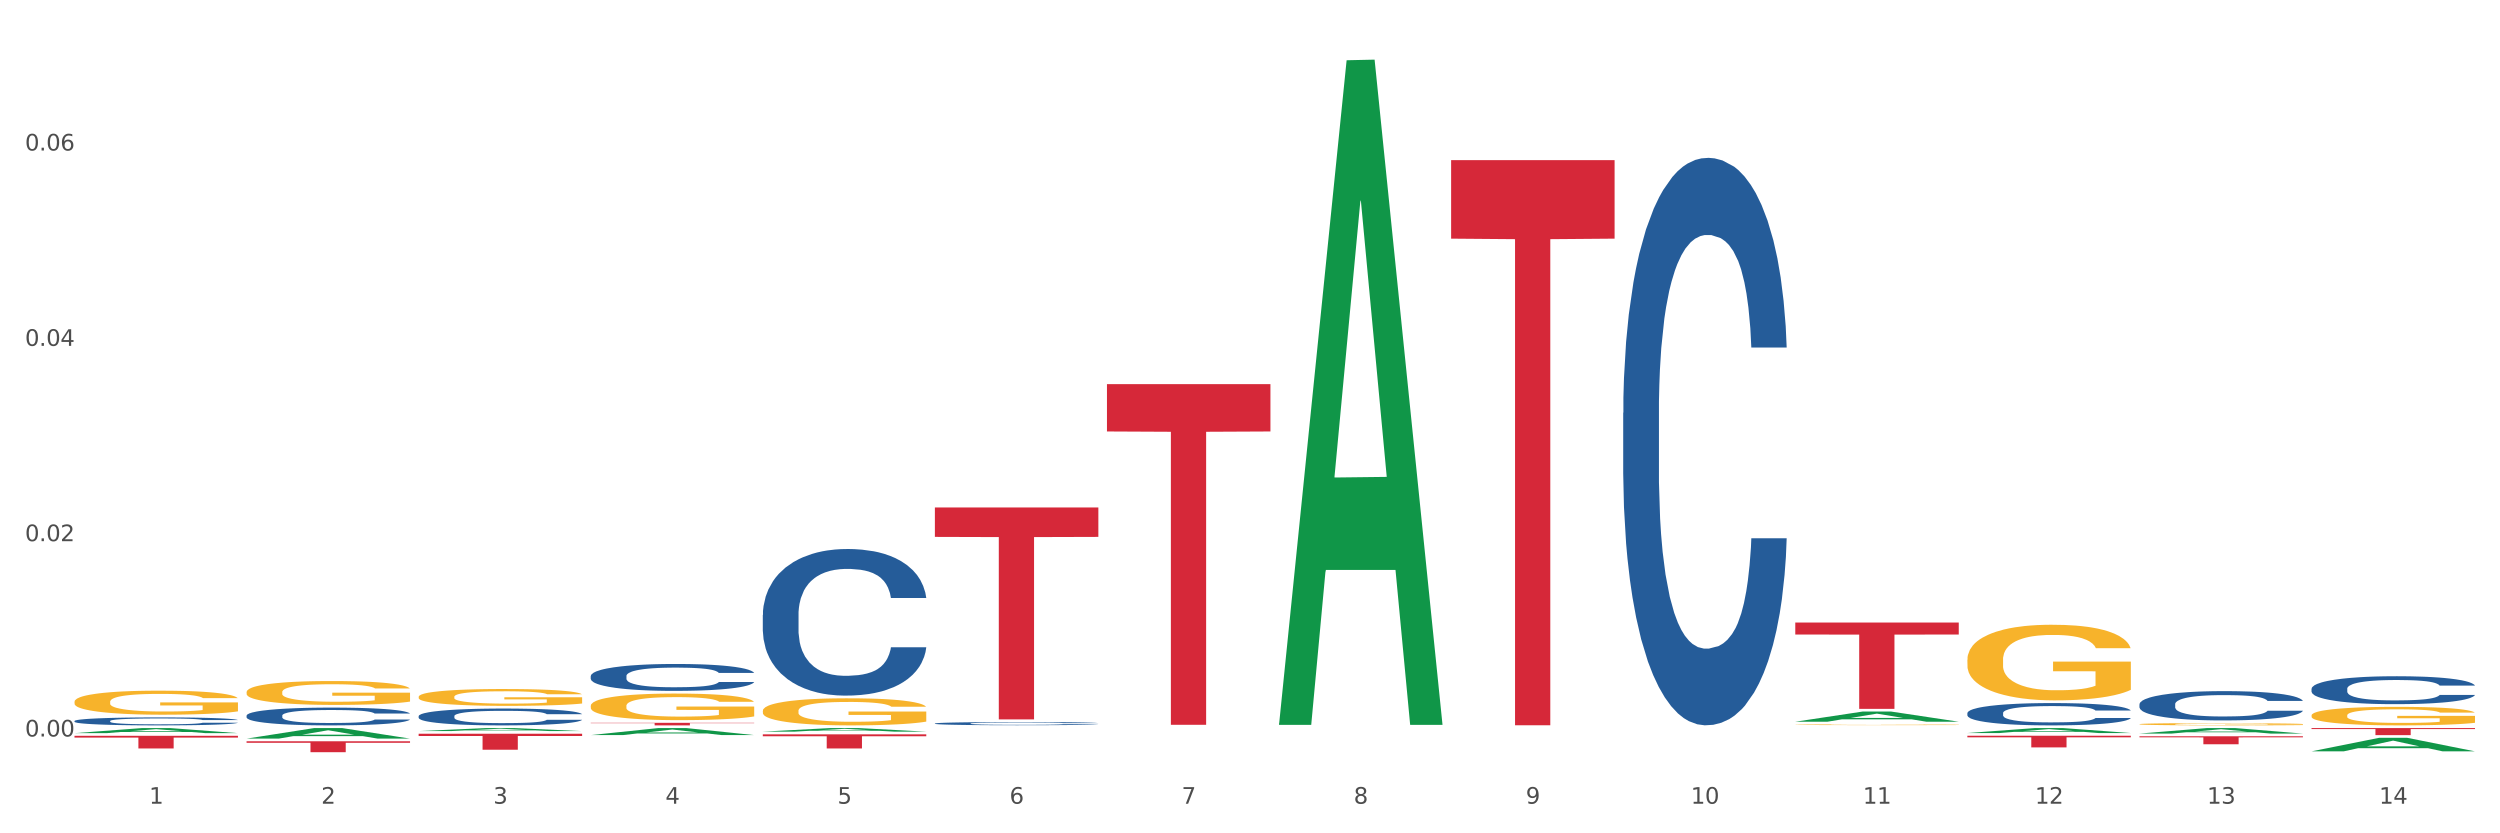 <?xml version="1.0" encoding="utf-8" standalone="no"?>
<!DOCTYPE svg PUBLIC "-//W3C//DTD SVG 1.1//EN"
  "http://www.w3.org/Graphics/SVG/1.1/DTD/svg11.dtd">
<svg xmlns:xlink="http://www.w3.org/1999/xlink" width="1080pt" height="360pt" viewBox="0 0 1080 360" xmlns="http://www.w3.org/2000/svg" version="1.1">
 <rect x="0" y="0" width="1080" height="360" fill="#333333" stroke="none"/>
 <defs>
  <style type="text/css">*{stroke-linejoin: round; stroke-linecap: butt}</style>
 </defs>
 <g id="figure_1">
  <g id="patch_1">
   <path d="M 0 360 
L 1080 360 
L 1080 0 
L 0 0 
z
" style="fill: #ffffff; stroke: #ffffff; stroke-linejoin: miter"/>
  </g>
  <g id="axes_1">
   <g id="matplotlib.axis_1">
    <g id="xtick_1">
     <g id="text_1">
      <!-- 1 -->
      <g style="fill: #4d4d4d" transform="translate(64.432 347.204) scale(0.096 -0.096)">
       <defs>
        <path id="DejaVuSans-31" d="M 794 531 
L 1825 531 
L 1825 4091 
L 703 3866 
L 703 4441 
L 1819 4666 
L 2450 4666 
L 2450 531 
L 3481 531 
L 3481 0 
L 794 0 
L 794 531 
z
" transform="scale(0.016)"/>
       </defs>
       <use xlink:href="#DejaVuSans-31"/>
      </g>
     </g>
    </g>
    <g id="xtick_2">
     <g id="text_2">
      <!-- 2 -->
      <g style="fill: #4d4d4d" transform="translate(138.771 347.204) scale(0.096 -0.096)">
       <defs>
        <path id="DejaVuSans-32" d="M 1228 531 
L 3431 531 
L 3431 0 
L 469 0 
L 469 531 
Q 828 903 1448 1529 
Q 2069 2156 2228 2338 
Q 2531 2678 2651 2914 
Q 2772 3150 2772 3378 
Q 2772 3750 2511 3984 
Q 2250 4219 1831 4219 
Q 1534 4219 1204 4116 
Q 875 4013 500 3803 
L 500 4441 
Q 881 4594 1212 4672 
Q 1544 4750 1819 4750 
Q 2544 4750 2975 4387 
Q 3406 4025 3406 3419 
Q 3406 3131 3298 2873 
Q 3191 2616 2906 2266 
Q 2828 2175 2409 1742 
Q 1991 1309 1228 531 
z
" transform="scale(0.016)"/>
       </defs>
       <use xlink:href="#DejaVuSans-32"/>
      </g>
     </g>
    </g>
    <g id="xtick_3">
     <g id="text_3">
      <!-- 3 -->
      <g style="fill: #4d4d4d" transform="translate(213.109 347.204) scale(0.096 -0.096)">
       <defs>
        <path id="DejaVuSans-33" d="M 2597 2516 
Q 3050 2419 3304 2112 
Q 3559 1806 3559 1356 
Q 3559 666 3084 287 
Q 2609 -91 1734 -91 
Q 1441 -91 1130 -33 
Q 819 25 488 141 
L 488 750 
Q 750 597 1062 519 
Q 1375 441 1716 441 
Q 2309 441 2620 675 
Q 2931 909 2931 1356 
Q 2931 1769 2642 2001 
Q 2353 2234 1838 2234 
L 1294 2234 
L 1294 2753 
L 1863 2753 
Q 2328 2753 2575 2939 
Q 2822 3125 2822 3475 
Q 2822 3834 2567 4026 
Q 2313 4219 1838 4219 
Q 1578 4219 1281 4162 
Q 984 4106 628 3988 
L 628 4550 
Q 988 4650 1302 4700 
Q 1616 4750 1894 4750 
Q 2613 4750 3031 4423 
Q 3450 4097 3450 3541 
Q 3450 3153 3228 2886 
Q 3006 2619 2597 2516 
z
" transform="scale(0.016)"/>
       </defs>
       <use xlink:href="#DejaVuSans-33"/>
      </g>
     </g>
    </g>
    <g id="xtick_4">
     <g id="text_4">
      <!-- 4 -->
      <g style="fill: #4d4d4d" transform="translate(287.448 347.204) scale(0.096 -0.096)">
       <defs>
        <path id="DejaVuSans-34" d="M 2419 4116 
L 825 1625 
L 2419 1625 
L 2419 4116 
z
M 2253 4666 
L 3047 4666 
L 3047 1625 
L 3713 1625 
L 3713 1100 
L 3047 1100 
L 3047 0 
L 2419 0 
L 2419 1100 
L 313 1100 
L 313 1709 
L 2253 4666 
z
" transform="scale(0.016)"/>
       </defs>
       <use xlink:href="#DejaVuSans-34"/>
      </g>
     </g>
    </g>
    <g id="xtick_5">
     <g id="text_5">
      <!-- 5 -->
      <g style="fill: #4d4d4d" transform="translate(361.787 347.204) scale(0.096 -0.096)">
       <defs>
        <path id="DejaVuSans-35" d="M 691 4666 
L 3169 4666 
L 3169 4134 
L 1269 4134 
L 1269 2991 
Q 1406 3038 1543 3061 
Q 1681 3084 1819 3084 
Q 2600 3084 3056 2656 
Q 3513 2228 3513 1497 
Q 3513 744 3044 326 
Q 2575 -91 1722 -91 
Q 1428 -91 1123 -41 
Q 819 9 494 109 
L 494 744 
Q 775 591 1075 516 
Q 1375 441 1709 441 
Q 2250 441 2565 725 
Q 2881 1009 2881 1497 
Q 2881 1984 2565 2268 
Q 2250 2553 1709 2553 
Q 1456 2553 1204 2497 
Q 953 2441 691 2322 
L 691 4666 
z
" transform="scale(0.016)"/>
       </defs>
       <use xlink:href="#DejaVuSans-35"/>
      </g>
     </g>
    </g>
    <g id="xtick_6">
     <g id="text_6">
      <!-- 6 -->
      <g style="fill: #4d4d4d" transform="translate(436.125 347.204) scale(0.096 -0.096)">
       <defs>
        <path id="DejaVuSans-36" d="M 2113 2584 
Q 1688 2584 1439 2293 
Q 1191 2003 1191 1497 
Q 1191 994 1439 701 
Q 1688 409 2113 409 
Q 2538 409 2786 701 
Q 3034 994 3034 1497 
Q 3034 2003 2786 2293 
Q 2538 2584 2113 2584 
z
M 3366 4563 
L 3366 3988 
Q 3128 4100 2886 4159 
Q 2644 4219 2406 4219 
Q 1781 4219 1451 3797 
Q 1122 3375 1075 2522 
Q 1259 2794 1537 2939 
Q 1816 3084 2150 3084 
Q 2853 3084 3261 2657 
Q 3669 2231 3669 1497 
Q 3669 778 3244 343 
Q 2819 -91 2113 -91 
Q 1303 -91 875 529 
Q 447 1150 447 2328 
Q 447 3434 972 4092 
Q 1497 4750 2381 4750 
Q 2619 4750 2861 4703 
Q 3103 4656 3366 4563 
z
" transform="scale(0.016)"/>
       </defs>
       <use xlink:href="#DejaVuSans-36"/>
      </g>
     </g>
    </g>
    <g id="xtick_7">
     <g id="text_7">
      <!-- 7 -->
      <g style="fill: #4d4d4d" transform="translate(510.464 347.204) scale(0.096 -0.096)">
       <defs>
        <path id="DejaVuSans-37" d="M 525 4666 
L 3525 4666 
L 3525 4397 
L 1831 0 
L 1172 0 
L 2766 4134 
L 525 4134 
L 525 4666 
z
" transform="scale(0.016)"/>
       </defs>
       <use xlink:href="#DejaVuSans-37"/>
      </g>
     </g>
    </g>
    <g id="xtick_8">
     <g id="text_8">
      <!-- 8 -->
      <g style="fill: #4d4d4d" transform="translate(584.803 347.204) scale(0.096 -0.096)">
       <defs>
        <path id="DejaVuSans-38" d="M 2034 2216 
Q 1584 2216 1326 1975 
Q 1069 1734 1069 1313 
Q 1069 891 1326 650 
Q 1584 409 2034 409 
Q 2484 409 2743 651 
Q 3003 894 3003 1313 
Q 3003 1734 2745 1975 
Q 2488 2216 2034 2216 
z
M 1403 2484 
Q 997 2584 770 2862 
Q 544 3141 544 3541 
Q 544 4100 942 4425 
Q 1341 4750 2034 4750 
Q 2731 4750 3128 4425 
Q 3525 4100 3525 3541 
Q 3525 3141 3298 2862 
Q 3072 2584 2669 2484 
Q 3125 2378 3379 2068 
Q 3634 1759 3634 1313 
Q 3634 634 3220 271 
Q 2806 -91 2034 -91 
Q 1263 -91 848 271 
Q 434 634 434 1313 
Q 434 1759 690 2068 
Q 947 2378 1403 2484 
z
M 1172 3481 
Q 1172 3119 1398 2916 
Q 1625 2713 2034 2713 
Q 2441 2713 2670 2916 
Q 2900 3119 2900 3481 
Q 2900 3844 2670 4047 
Q 2441 4250 2034 4250 
Q 1625 4250 1398 4047 
Q 1172 3844 1172 3481 
z
" transform="scale(0.016)"/>
       </defs>
       <use xlink:href="#DejaVuSans-38"/>
      </g>
     </g>
    </g>
    <g id="xtick_9">
     <g id="text_9">
      <!-- 9 -->
      <g style="fill: #4d4d4d" transform="translate(659.142 347.204) scale(0.096 -0.096)">
       <defs>
        <path id="DejaVuSans-39" d="M 703 97 
L 703 672 
Q 941 559 1184 500 
Q 1428 441 1663 441 
Q 2288 441 2617 861 
Q 2947 1281 2994 2138 
Q 2813 1869 2534 1725 
Q 2256 1581 1919 1581 
Q 1219 1581 811 2004 
Q 403 2428 403 3163 
Q 403 3881 828 4315 
Q 1253 4750 1959 4750 
Q 2769 4750 3195 4129 
Q 3622 3509 3622 2328 
Q 3622 1225 3098 567 
Q 2575 -91 1691 -91 
Q 1453 -91 1209 -44 
Q 966 3 703 97 
z
M 1959 2075 
Q 2384 2075 2632 2365 
Q 2881 2656 2881 3163 
Q 2881 3666 2632 3958 
Q 2384 4250 1959 4250 
Q 1534 4250 1286 3958 
Q 1038 3666 1038 3163 
Q 1038 2656 1286 2365 
Q 1534 2075 1959 2075 
z
" transform="scale(0.016)"/>
       </defs>
       <use xlink:href="#DejaVuSans-39"/>
      </g>
     </g>
    </g>
    <g id="xtick_10">
     <g id="text_10">
      <!-- 10 -->
      <g style="fill: #4d4d4d" transform="translate(730.426 347.204) scale(0.096 -0.096)">
       <defs>
        <path id="DejaVuSans-30" d="M 2034 4250 
Q 1547 4250 1301 3770 
Q 1056 3291 1056 2328 
Q 1056 1369 1301 889 
Q 1547 409 2034 409 
Q 2525 409 2770 889 
Q 3016 1369 3016 2328 
Q 3016 3291 2770 3770 
Q 2525 4250 2034 4250 
z
M 2034 4750 
Q 2819 4750 3233 4129 
Q 3647 3509 3647 2328 
Q 3647 1150 3233 529 
Q 2819 -91 2034 -91 
Q 1250 -91 836 529 
Q 422 1150 422 2328 
Q 422 3509 836 4129 
Q 1250 4750 2034 4750 
z
" transform="scale(0.016)"/>
       </defs>
       <use xlink:href="#DejaVuSans-31"/>
       <use xlink:href="#DejaVuSans-30" transform="translate(63.623 0)"/>
      </g>
     </g>
    </g>
    <g id="xtick_11">
     <g id="text_11">
      <!-- 11 -->
      <g style="fill: #4d4d4d" transform="translate(804.765 347.204) scale(0.096 -0.096)">
       <use xlink:href="#DejaVuSans-31"/>
       <use xlink:href="#DejaVuSans-31" transform="translate(63.623 0)"/>
      </g>
     </g>
    </g>
    <g id="xtick_12">
     <g id="text_12">
      <!-- 12 -->
      <g style="fill: #4d4d4d" transform="translate(879.104 347.204) scale(0.096 -0.096)">
       <use xlink:href="#DejaVuSans-31"/>
       <use xlink:href="#DejaVuSans-32" transform="translate(63.623 0)"/>
      </g>
     </g>
    </g>
    <g id="xtick_13">
     <g id="text_13">
      <!-- 13 -->
      <g style="fill: #4d4d4d" transform="translate(953.442 347.204) scale(0.096 -0.096)">
       <use xlink:href="#DejaVuSans-31"/>
       <use xlink:href="#DejaVuSans-33" transform="translate(63.623 0)"/>
      </g>
     </g>
    </g>
    <g id="xtick_14">
     <g id="text_14">
      <!-- 14 -->
      <g style="fill: #4d4d4d" transform="translate(1027.781 347.204) scale(0.096 -0.096)">
       <use xlink:href="#DejaVuSans-31"/>
       <use xlink:href="#DejaVuSans-34" transform="translate(63.623 0)"/>
      </g>
     </g>
    </g>
    <g id="xtick_15"/>
    <g id="xtick_16"/>
    <g id="xtick_17"/>
    <g id="xtick_18"/>
    <g id="xtick_19"/>
    <g id="xtick_20"/>
    <g id="xtick_21"/>
    <g id="xtick_22"/>
    <g id="xtick_23"/>
    <g id="xtick_24"/>
    <g id="xtick_25"/>
    <g id="xtick_26"/>
    <g id="xtick_27"/>
   </g>
   <g id="matplotlib.axis_2">
    <g id="ytick_1">
     <g id="text_15">
      <!-- 0.00 -->
      <g style="fill: #4d4d4d" transform="translate(10.8 318.169) scale(0.096 -0.096)">
       <defs>
        <path id="DejaVuSans-2e" d="M 684 794 
L 1344 794 
L 1344 0 
L 684 0 
L 684 794 
z
" transform="scale(0.016)"/>
       </defs>
       <use xlink:href="#DejaVuSans-30"/>
       <use xlink:href="#DejaVuSans-2e" transform="translate(63.623 0)"/>
       <use xlink:href="#DejaVuSans-30" transform="translate(95.41 0)"/>
       <use xlink:href="#DejaVuSans-30" transform="translate(159.033 0)"/>
      </g>
     </g>
    </g>
    <g id="ytick_2">
     <g id="text_16">
      <!-- 0.02 -->
      <g style="fill: #4d4d4d" transform="translate(10.8 233.788) scale(0.096 -0.096)">
       <use xlink:href="#DejaVuSans-30"/>
       <use xlink:href="#DejaVuSans-2e" transform="translate(63.623 0)"/>
       <use xlink:href="#DejaVuSans-30" transform="translate(95.41 0)"/>
       <use xlink:href="#DejaVuSans-32" transform="translate(159.033 0)"/>
      </g>
     </g>
    </g>
    <g id="ytick_3">
     <g id="text_17">
      <!-- 0.04 -->
      <g style="fill: #4d4d4d" transform="translate(10.8 149.407) scale(0.096 -0.096)">
       <use xlink:href="#DejaVuSans-30"/>
       <use xlink:href="#DejaVuSans-2e" transform="translate(63.623 0)"/>
       <use xlink:href="#DejaVuSans-30" transform="translate(95.41 0)"/>
       <use xlink:href="#DejaVuSans-34" transform="translate(159.033 0)"/>
      </g>
     </g>
    </g>
    <g id="ytick_4">
     <g id="text_18">
      <!-- 0.06 -->
      <g style="fill: #4d4d4d" transform="translate(10.8 65.026) scale(0.096 -0.096)">
       <use xlink:href="#DejaVuSans-30"/>
       <use xlink:href="#DejaVuSans-2e" transform="translate(63.623 0)"/>
       <use xlink:href="#DejaVuSans-30" transform="translate(95.41 0)"/>
       <use xlink:href="#DejaVuSans-36" transform="translate(159.033 0)"/>
      </g>
     </g>
    </g>
    <g id="ytick_5"/>
    <g id="ytick_6"/>
    <g id="ytick_7"/>
    <g id="ytick_8"/>
   </g>
   <g id="PolyCollection_1">
    <path d="M 924.24 318.061 
L 994.861 318.061 
L 994.861 318.54 
L 967.081 318.543 
L 967.081 321.509 
L 951.852 321.509 
L 951.852 318.543 
L 924.24 318.54 
L 924.24 318.064 
L 924.24 318.061 
z
" clip-path="url(#pa40b1befff)" style="fill: #d62839"/>
    <path d="M 849.901 317.828 
L 920.523 317.828 
L 920.523 318.529 
L 892.742 318.534 
L 892.742 322.875 
L 877.514 322.875 
L 877.514 318.534 
L 849.901 318.529 
L 849.901 317.833 
L 849.901 317.828 
z
" clip-path="url(#pa40b1befff)" style="fill: #d62839"/>
    <path d="M 924.24 316.901 
L 924.312 316.899 
L 953.435 314.524 
L 965.52 314.522 
L 994.861 316.906 
L 980.883 316.906 
L 974.548 316.351 
L 944.48 316.351 
L 944.261 316.359 
L 938.145 316.906 
L 924.24 316.906 
L 924.24 316.901 
L 948.265 316.019 
L 970.763 316.017 
L 959.623 315.03 
L 959.478 315.025 
L 959.332 315.032 
L 948.193 316.017 
L 948.265 316.019 
L 924.24 316.901 
z
" clip-path="url(#pa40b1befff)" style="fill: #109648"/>
    <path d="M 998.578 324.575 
L 998.651 324.57 
L 1027.773 318.735 
L 1039.859 318.73 
L 1069.2 324.586 
L 1055.221 324.586 
L 1048.887 323.223 
L 1018.818 323.223 
L 1018.6 323.245 
L 1012.484 324.586 
L 998.578 324.586 
L 998.578 324.575 
L 1022.604 322.409 
L 1045.101 322.403 
L 1033.962 319.978 
L 1033.816 319.967 
L 1033.671 319.984 
L 1022.531 322.403 
L 1022.604 322.409 
L 998.578 324.575 
z
" clip-path="url(#pa40b1befff)" style="fill: #109648"/>
    <path d="M 32.175 316.718 
L 32.248 316.716 
L 61.37 314.524 
L 73.456 314.522 
L 102.797 316.722 
L 88.818 316.722 
L 82.484 316.21 
L 52.415 316.21 
L 52.197 316.218 
L 46.081 316.722 
L 32.175 316.722 
L 32.175 316.718 
L 56.201 315.904 
L 78.698 315.902 
L 67.559 314.991 
L 67.413 314.987 
L 67.267 314.993 
L 56.128 315.902 
L 56.201 315.904 
L 32.175 316.718 
z
" clip-path="url(#pa40b1befff)" style="fill: #109648"/>
    <path d="M 106.514 319.076 
L 106.587 319.072 
L 135.709 314.526 
L 147.795 314.522 
L 177.135 319.085 
L 163.157 319.085 
L 156.823 318.022 
L 126.754 318.022 
L 126.535 318.039 
L 120.42 319.085 
L 106.514 319.085 
L 106.514 319.076 
L 130.54 317.388 
L 153.037 317.384 
L 141.897 315.494 
L 141.752 315.486 
L 141.606 315.499 
L 130.467 317.384 
L 130.54 317.388 
L 106.514 319.076 
z
" clip-path="url(#pa40b1befff)" style="fill: #109648"/>
    <path d="M 180.852 315.83 
L 180.925 315.829 
L 210.048 314.523 
L 222.133 314.522 
L 251.474 315.832 
L 237.495 315.832 
L 231.161 315.527 
L 201.092 315.527 
L 200.874 315.532 
L 194.758 315.832 
L 180.852 315.832 
L 180.852 315.83 
L 204.878 315.345 
L 227.375 315.344 
L 216.236 314.801 
L 216.09 314.799 
L 215.945 314.802 
L 204.806 315.344 
L 204.878 315.345 
L 180.852 315.83 
z
" clip-path="url(#pa40b1befff)" style="fill: #109648"/>
    <path d="M 255.191 317.557 
L 255.264 317.554 
L 284.386 314.525 
L 296.472 314.522 
L 325.813 317.563 
L 311.834 317.563 
L 305.5 316.855 
L 275.431 316.855 
L 275.213 316.866 
L 269.097 317.563 
L 255.191 317.563 
L 255.191 317.557 
L 279.217 316.432 
L 301.714 316.429 
L 290.575 315.17 
L 290.429 315.164 
L 290.284 315.173 
L 279.144 316.429 
L 279.217 316.432 
L 255.191 317.557 
z
" clip-path="url(#pa40b1befff)" style="fill: #109648"/>
    <path d="M 329.53 316.066 
L 329.603 316.064 
L 358.725 314.523 
L 370.811 314.522 
L 400.152 316.069 
L 386.173 316.069 
L 379.839 315.708 
L 349.77 315.708 
L 349.551 315.714 
L 343.436 316.069 
L 329.53 316.069 
L 329.53 316.066 
L 353.556 315.493 
L 376.053 315.492 
L 364.914 314.851 
L 364.768 314.849 
L 364.622 314.853 
L 353.483 315.492 
L 353.556 315.493 
L 329.53 316.066 
z
" clip-path="url(#pa40b1befff)" style="fill: #109648"/>
    <path d="M 552.546 312.599 
L 552.619 312.329 
L 581.741 26.029 
L 593.827 25.759 
L 623.168 313.138 
L 609.189 313.138 
L 602.855 246.218 
L 572.786 246.218 
L 572.568 247.298 
L 566.452 313.138 
L 552.546 313.138 
L 552.546 312.599 
L 576.572 206.282 
L 599.069 206.012 
L 587.93 87.013 
L 587.784 86.473 
L 587.638 87.283 
L 576.499 206.012 
L 576.572 206.282 
L 552.546 312.599 
z
" clip-path="url(#pa40b1befff)" style="fill: #109648"/>
    <path d="M 775.562 311.776 
L 775.635 311.771 
L 804.757 307.377 
L 816.843 307.373 
L 846.184 311.784 
L 832.205 311.784 
L 825.871 310.757 
L 795.802 310.757 
L 795.584 310.773 
L 789.468 311.784 
L 775.562 311.784 
L 775.562 311.776 
L 799.588 310.144 
L 822.085 310.14 
L 810.946 308.313 
L 810.8 308.305 
L 810.655 308.318 
L 799.515 310.14 
L 799.588 310.144 
L 775.562 311.776 
z
" clip-path="url(#pa40b1befff)" style="fill: #109648"/>
    <path d="M 849.901 316.669 
L 849.974 316.667 
L 879.096 314.524 
L 891.182 314.522 
L 920.523 316.673 
L 906.544 316.673 
L 900.21 316.172 
L 870.141 316.172 
L 869.922 316.18 
L 863.807 316.673 
L 849.901 316.673 
L 849.901 316.669 
L 873.927 315.873 
L 896.424 315.871 
L 885.284 314.98 
L 885.139 314.976 
L 884.993 314.982 
L 873.854 315.871 
L 873.927 315.873 
L 849.901 316.669 
z
" clip-path="url(#pa40b1befff)" style="fill: #109648"/>
    <path d="M 329.53 265.628 
L 329.613 265.57 
L 329.613 263.95 
L 329.864 261.752 
L 330.782 257.703 
L 331.951 254.637 
L 333.954 251.051 
L 335.039 249.547 
L 336.458 247.87 
L 339.38 245.151 
L 342.719 242.837 
L 345.057 241.565 
L 346.81 240.755 
L 350.733 239.309 
L 352.987 238.672 
L 355.324 238.152 
L 357.328 237.805 
L 360.667 237.4 
L 363.338 237.226 
L 366.427 237.168 
L 369.015 237.226 
L 372.437 237.458 
L 377.446 238.152 
L 379.366 238.557 
L 381.954 239.251 
L 384.625 240.176 
L 386.795 241.102 
L 389.3 242.432 
L 391.887 244.168 
L 394.392 246.366 
L 396.145 248.39 
L 397.564 250.53 
L 398.816 253.133 
L 399.734 255.968 
L 400.152 258.339 
L 384.875 258.339 
L 384.458 256.199 
L 383.623 253.885 
L 382.788 252.324 
L 381.87 251.051 
L 380.451 249.605 
L 379.199 248.679 
L 377.112 247.58 
L 375.192 246.886 
L 373.606 246.481 
L 371.686 246.134 
L 367.595 245.787 
L 364.674 245.787 
L 362.837 245.903 
L 360.583 246.192 
L 358.663 246.597 
L 356.41 247.291 
L 354.656 248.043 
L 352.903 249.027 
L 351.902 249.721 
L 350.399 250.993 
L 349.397 252.034 
L 348.062 253.828 
L 347.31 255.1 
L 345.975 258.397 
L 345.391 260.827 
L 345.14 262.504 
L 344.973 264.355 
L 344.973 273.379 
L 345.474 277.428 
L 345.891 279.163 
L 346.559 281.13 
L 347.811 283.675 
L 349.648 286.163 
L 351.568 287.956 
L 353.154 289.055 
L 354.656 289.865 
L 356.159 290.501 
L 357.996 291.079 
L 359.498 291.426 
L 361.752 291.774 
L 364.423 291.947 
L 366.51 291.947 
L 370.768 291.658 
L 372.688 291.369 
L 374.524 290.964 
L 376.528 290.327 
L 378.114 289.633 
L 379.032 289.113 
L 380.534 288.014 
L 381.703 286.857 
L 382.705 285.526 
L 383.373 284.369 
L 384.124 282.634 
L 384.708 280.667 
L 384.875 279.626 
L 400.152 279.626 
L 399.818 281.709 
L 399.233 283.733 
L 398.065 286.452 
L 397.146 288.014 
L 395.727 289.923 
L 394.225 291.542 
L 392.138 293.335 
L 390.218 294.666 
L 388.214 295.823 
L 386.044 296.864 
L 382.121 298.31 
L 380.701 298.715 
L 377.696 299.409 
L 375.359 299.814 
L 371.936 300.219 
L 368.43 300.45 
L 364.757 300.508 
L 361.502 300.392 
L 357.912 300.045 
L 355.658 299.698 
L 353.154 299.178 
L 350.232 298.368 
L 347.477 297.384 
L 344.89 296.228 
L 342.469 294.897 
L 340.215 293.393 
L 337.293 290.906 
L 335.123 288.476 
L 333.537 286.22 
L 332.452 284.312 
L 331.366 281.882 
L 330.782 280.205 
L 329.864 276.156 
L 329.53 272.396 
L 329.53 265.628 
z
" clip-path="url(#pa40b1befff)" style="fill: #255c99"/>
    <path d="M 403.869 312.543 
L 403.952 312.542 
L 403.952 312.507 
L 404.202 312.459 
L 405.121 312.371 
L 406.289 312.305 
L 408.293 312.227 
L 409.378 312.194 
L 410.797 312.158 
L 413.719 312.099 
L 417.058 312.049 
L 419.395 312.021 
L 421.148 312.003 
L 425.072 311.972 
L 427.326 311.958 
L 429.663 311.947 
L 431.666 311.939 
L 435.006 311.931 
L 437.677 311.927 
L 440.766 311.926 
L 443.353 311.927 
L 446.776 311.932 
L 451.785 311.947 
L 453.704 311.956 
L 456.292 311.971 
L 458.964 311.991 
L 461.134 312.011 
L 463.638 312.04 
L 466.226 312.077 
L 468.73 312.125 
L 470.483 312.169 
L 471.903 312.216 
L 473.155 312.272 
L 474.073 312.334 
L 474.49 312.385 
L 459.214 312.385 
L 458.797 312.339 
L 457.962 312.288 
L 457.127 312.255 
L 456.209 312.227 
L 454.79 312.196 
L 453.538 312.175 
L 451.451 312.152 
L 449.531 312.136 
L 447.945 312.128 
L 446.025 312.12 
L 441.934 312.113 
L 439.012 312.113 
L 437.176 312.115 
L 434.922 312.121 
L 433.002 312.13 
L 430.748 312.145 
L 428.995 312.162 
L 427.242 312.183 
L 426.24 312.198 
L 424.738 312.226 
L 423.736 312.248 
L 422.401 312.287 
L 421.649 312.315 
L 420.314 312.386 
L 419.729 312.439 
L 419.479 312.476 
L 419.312 312.516 
L 419.312 312.712 
L 419.813 312.8 
L 420.23 312.837 
L 420.898 312.88 
L 422.15 312.935 
L 423.987 312.989 
L 425.907 313.028 
L 427.493 313.052 
L 428.995 313.07 
L 430.498 313.083 
L 432.334 313.096 
L 433.837 313.103 
L 436.091 313.111 
L 438.762 313.115 
L 440.849 313.115 
L 445.106 313.109 
L 447.026 313.102 
L 448.863 313.093 
L 450.866 313.08 
L 452.452 313.065 
L 453.371 313.053 
L 454.873 313.029 
L 456.042 313.004 
L 457.044 312.975 
L 457.711 312.95 
L 458.463 312.913 
L 459.047 312.87 
L 459.214 312.847 
L 474.49 312.847 
L 474.156 312.893 
L 473.572 312.936 
L 472.403 312.995 
L 471.485 313.029 
L 470.066 313.071 
L 468.563 313.106 
L 466.477 313.145 
L 464.557 313.174 
L 462.553 313.199 
L 460.383 313.222 
L 456.459 313.253 
L 455.04 313.262 
L 452.035 313.277 
L 449.698 313.286 
L 446.275 313.294 
L 442.769 313.299 
L 439.096 313.301 
L 435.84 313.298 
L 432.251 313.291 
L 429.997 313.283 
L 427.493 313.272 
L 424.571 313.254 
L 421.816 313.233 
L 419.228 313.208 
L 416.808 313.179 
L 414.554 313.146 
L 411.632 313.092 
L 409.462 313.039 
L 407.875 312.99 
L 406.79 312.949 
L 405.705 312.896 
L 405.121 312.86 
L 404.202 312.772 
L 403.869 312.69 
L 403.869 312.543 
z
" clip-path="url(#pa40b1befff)" style="fill: #255c99"/>
    <path d="M 701.223 178.339 
L 701.307 178.115 
L 701.307 171.847 
L 701.557 163.339 
L 702.476 147.668 
L 703.644 135.802 
L 705.648 121.921 
L 706.733 116.101 
L 708.152 109.608 
L 711.074 99.086 
L 714.413 90.131 
L 716.75 85.205 
L 718.503 82.071 
L 722.427 76.474 
L 724.681 74.011 
L 727.018 71.996 
L 729.021 70.653 
L 732.36 69.086 
L 735.032 68.414 
L 738.12 68.19 
L 740.708 68.414 
L 744.131 69.31 
L 749.139 71.996 
L 751.059 73.563 
L 753.647 76.25 
L 756.318 79.832 
L 758.489 83.414 
L 760.993 88.563 
L 763.581 95.28 
L 766.085 103.787 
L 767.838 111.623 
L 769.257 119.907 
L 770.51 129.981 
L 771.428 140.951 
L 771.845 150.13 
L 756.569 150.13 
L 756.151 141.847 
L 755.317 132.892 
L 754.482 126.847 
L 753.564 121.921 
L 752.145 116.324 
L 750.892 112.742 
L 748.805 108.489 
L 746.885 105.802 
L 745.299 104.235 
L 743.379 102.892 
L 739.289 101.548 
L 736.367 101.548 
L 734.531 101.996 
L 732.277 103.116 
L 730.357 104.683 
L 728.103 107.369 
L 726.35 110.28 
L 724.597 114.086 
L 723.595 116.772 
L 722.093 121.698 
L 721.091 125.727 
L 719.755 132.668 
L 719.004 137.593 
L 717.668 150.354 
L 717.084 159.757 
L 716.834 166.25 
L 716.667 173.414 
L 716.667 208.339 
L 717.168 224.01 
L 717.585 230.727 
L 718.253 238.339 
L 719.505 248.189 
L 721.341 257.816 
L 723.261 264.757 
L 724.847 269.01 
L 726.35 272.145 
L 727.853 274.607 
L 729.689 276.846 
L 731.192 278.189 
L 733.446 279.533 
L 736.117 280.204 
L 738.204 280.204 
L 742.461 279.085 
L 744.381 277.965 
L 746.218 276.398 
L 748.221 273.936 
L 749.807 271.249 
L 750.725 269.234 
L 752.228 264.98 
L 753.397 260.503 
L 754.398 255.354 
L 755.066 250.876 
L 755.818 244.16 
L 756.402 236.548 
L 756.569 232.518 
L 771.845 232.518 
L 771.511 240.578 
L 770.927 248.413 
L 769.758 258.936 
L 768.84 264.98 
L 767.421 272.368 
L 765.918 278.637 
L 763.831 285.577 
L 761.911 290.727 
L 759.908 295.204 
L 757.738 299.234 
L 753.814 304.831 
L 752.395 306.398 
L 749.39 309.085 
L 747.052 310.652 
L 743.63 312.219 
L 740.124 313.115 
L 736.451 313.338 
L 733.195 312.891 
L 729.606 311.547 
L 727.352 310.204 
L 724.847 308.189 
L 721.926 305.055 
L 719.171 301.249 
L 716.583 296.771 
L 714.162 291.622 
L 711.908 285.801 
L 708.987 276.174 
L 706.816 266.771 
L 705.23 258.04 
L 704.145 250.652 
L 703.06 241.249 
L 702.476 234.757 
L 701.557 219.085 
L 701.223 204.533 
L 701.223 178.339 
z
" clip-path="url(#pa40b1befff)" style="fill: #255c99"/>
    <path d="M 849.901 308.055 
L 849.984 308.046 
L 849.984 307.8 
L 850.235 307.465 
L 851.153 306.848 
L 852.322 306.381 
L 854.325 305.835 
L 855.41 305.606 
L 856.829 305.351 
L 859.751 304.937 
L 863.09 304.584 
L 865.428 304.391 
L 867.181 304.267 
L 871.104 304.047 
L 873.358 303.95 
L 875.695 303.871 
L 877.699 303.818 
L 881.038 303.756 
L 883.709 303.73 
L 886.798 303.721 
L 889.386 303.73 
L 892.808 303.765 
L 897.817 303.871 
L 899.737 303.933 
L 902.325 304.038 
L 904.996 304.179 
L 907.166 304.32 
L 909.671 304.523 
L 912.258 304.787 
L 914.763 305.122 
L 916.516 305.43 
L 917.935 305.756 
L 919.187 306.152 
L 920.105 306.584 
L 920.523 306.945 
L 905.246 306.945 
L 904.829 306.619 
L 903.994 306.267 
L 903.159 306.029 
L 902.241 305.835 
L 900.822 305.615 
L 899.57 305.474 
L 897.483 305.307 
L 895.563 305.201 
L 893.977 305.139 
L 892.057 305.087 
L 887.966 305.034 
L 885.045 305.034 
L 883.208 305.051 
L 880.954 305.095 
L 879.034 305.157 
L 876.78 305.263 
L 875.027 305.377 
L 873.274 305.527 
L 872.273 305.633 
L 870.77 305.826 
L 869.768 305.985 
L 868.433 306.258 
L 867.681 306.452 
L 866.346 306.954 
L 865.761 307.324 
L 865.511 307.579 
L 865.344 307.861 
L 865.344 309.235 
L 865.845 309.852 
L 866.262 310.116 
L 866.93 310.416 
L 868.182 310.803 
L 870.019 311.182 
L 871.939 311.455 
L 873.525 311.623 
L 875.027 311.746 
L 876.53 311.843 
L 878.367 311.931 
L 879.869 311.984 
L 882.123 312.037 
L 884.794 312.063 
L 886.881 312.063 
L 891.139 312.019 
L 893.059 311.975 
L 894.895 311.913 
L 896.899 311.816 
L 898.485 311.711 
L 899.403 311.631 
L 900.905 311.464 
L 902.074 311.288 
L 903.076 311.085 
L 903.744 310.909 
L 904.495 310.645 
L 905.079 310.345 
L 905.246 310.187 
L 920.523 310.187 
L 920.189 310.504 
L 919.604 310.812 
L 918.436 311.226 
L 917.517 311.464 
L 916.098 311.755 
L 914.596 312.001 
L 912.509 312.274 
L 910.589 312.477 
L 908.585 312.653 
L 906.415 312.812 
L 902.491 313.032 
L 901.072 313.094 
L 898.067 313.199 
L 895.73 313.261 
L 892.307 313.323 
L 888.801 313.358 
L 885.128 313.367 
L 881.873 313.349 
L 878.283 313.296 
L 876.029 313.243 
L 873.525 313.164 
L 870.603 313.041 
L 867.848 312.891 
L 865.261 312.715 
L 862.84 312.512 
L 860.586 312.283 
L 857.664 311.904 
L 855.494 311.534 
L 853.908 311.191 
L 852.823 310.9 
L 851.737 310.53 
L 851.153 310.275 
L 850.235 309.658 
L 849.901 309.086 
L 849.901 308.055 
z
" clip-path="url(#pa40b1befff)" style="fill: #255c99"/>
    <path d="M 924.24 304.253 
L 924.323 304.241 
L 924.323 303.918 
L 924.573 303.479 
L 925.492 302.67 
L 926.66 302.057 
L 928.664 301.34 
L 929.749 301.04 
L 931.168 300.705 
L 934.09 300.161 
L 937.429 299.699 
L 939.766 299.445 
L 941.519 299.283 
L 945.443 298.994 
L 947.697 298.867 
L 950.034 298.763 
L 952.037 298.694 
L 955.377 298.613 
L 958.048 298.578 
L 961.136 298.566 
L 963.724 298.578 
L 967.147 298.624 
L 972.155 298.763 
L 974.075 298.844 
L 976.663 298.982 
L 979.335 299.167 
L 981.505 299.352 
L 984.009 299.618 
L 986.597 299.965 
L 989.101 300.404 
L 990.854 300.809 
L 992.273 301.236 
L 993.526 301.756 
L 994.444 302.323 
L 994.861 302.797 
L 979.585 302.797 
L 979.168 302.369 
L 978.333 301.907 
L 977.498 301.595 
L 976.58 301.34 
L 975.161 301.051 
L 973.908 300.866 
L 971.822 300.647 
L 969.902 300.508 
L 968.316 300.427 
L 966.396 300.358 
L 962.305 300.289 
L 959.383 300.289 
L 957.547 300.312 
L 955.293 300.369 
L 953.373 300.45 
L 951.119 300.589 
L 949.366 300.739 
L 947.613 300.936 
L 946.611 301.075 
L 945.109 301.329 
L 944.107 301.537 
L 942.771 301.895 
L 942.02 302.149 
L 940.685 302.808 
L 940.1 303.294 
L 939.85 303.629 
L 939.683 303.999 
L 939.683 305.802 
L 940.184 306.611 
L 940.601 306.958 
L 941.269 307.351 
L 942.521 307.859 
L 944.358 308.356 
L 946.278 308.714 
L 947.864 308.934 
L 949.366 309.096 
L 950.869 309.223 
L 952.705 309.339 
L 954.208 309.408 
L 956.462 309.477 
L 959.133 309.512 
L 961.22 309.512 
L 965.477 309.454 
L 967.397 309.396 
L 969.234 309.315 
L 971.237 309.188 
L 972.823 309.05 
L 973.742 308.946 
L 975.244 308.726 
L 976.413 308.495 
L 977.415 308.229 
L 978.082 307.998 
L 978.834 307.651 
L 979.418 307.258 
L 979.585 307.05 
L 994.861 307.05 
L 994.527 307.466 
L 993.943 307.871 
L 992.774 308.414 
L 991.856 308.726 
L 990.437 309.107 
L 988.934 309.431 
L 986.847 309.789 
L 984.927 310.055 
L 982.924 310.286 
L 980.754 310.494 
L 976.83 310.783 
L 975.411 310.864 
L 972.406 311.003 
L 970.069 311.084 
L 966.646 311.165 
L 963.14 311.211 
L 959.467 311.223 
L 956.211 311.199 
L 952.622 311.13 
L 950.368 311.061 
L 947.864 310.957 
L 944.942 310.795 
L 942.187 310.598 
L 939.599 310.367 
L 937.178 310.101 
L 934.925 309.801 
L 932.003 309.304 
L 929.832 308.818 
L 928.246 308.368 
L 927.161 307.986 
L 926.076 307.501 
L 925.492 307.166 
L 924.573 306.357 
L 924.24 305.605 
L 924.24 304.253 
z
" clip-path="url(#pa40b1befff)" style="fill: #255c99"/>
    <path d="M 998.578 297.554 
L 998.662 297.543 
L 998.662 297.234 
L 998.912 296.816 
L 999.83 296.044 
L 1000.999 295.46 
L 1003.003 294.777 
L 1004.088 294.491 
L 1005.507 294.171 
L 1008.429 293.653 
L 1011.768 293.212 
L 1014.105 292.97 
L 1015.858 292.816 
L 1019.781 292.54 
L 1022.035 292.419 
L 1024.373 292.32 
L 1026.376 292.254 
L 1029.715 292.177 
L 1032.387 292.143 
L 1035.475 292.132 
L 1038.063 292.143 
L 1041.486 292.188 
L 1046.494 292.32 
L 1048.414 292.397 
L 1051.002 292.529 
L 1053.673 292.705 
L 1055.844 292.882 
L 1058.348 293.135 
L 1060.936 293.466 
L 1063.44 293.885 
L 1065.193 294.27 
L 1066.612 294.678 
L 1067.864 295.174 
L 1068.783 295.714 
L 1069.2 296.166 
L 1053.924 296.166 
L 1053.506 295.758 
L 1052.671 295.317 
L 1051.837 295.02 
L 1050.918 294.777 
L 1049.499 294.502 
L 1048.247 294.325 
L 1046.16 294.116 
L 1044.24 293.984 
L 1042.654 293.907 
L 1040.734 293.84 
L 1036.644 293.774 
L 1033.722 293.774 
L 1031.886 293.796 
L 1029.632 293.851 
L 1027.712 293.929 
L 1025.458 294.061 
L 1023.705 294.204 
L 1021.952 294.391 
L 1020.95 294.524 
L 1019.448 294.766 
L 1018.446 294.964 
L 1017.11 295.306 
L 1016.359 295.548 
L 1015.023 296.177 
L 1014.439 296.639 
L 1014.188 296.959 
L 1014.022 297.312 
L 1014.022 299.031 
L 1014.522 299.802 
L 1014.94 300.133 
L 1015.608 300.507 
L 1016.86 300.992 
L 1018.696 301.466 
L 1020.616 301.808 
L 1022.202 302.017 
L 1023.705 302.171 
L 1025.207 302.292 
L 1027.044 302.403 
L 1028.547 302.469 
L 1030.8 302.535 
L 1033.472 302.568 
L 1035.559 302.568 
L 1039.816 302.513 
L 1041.736 302.458 
L 1043.572 302.381 
L 1045.576 302.259 
L 1047.162 302.127 
L 1048.08 302.028 
L 1049.583 301.819 
L 1050.752 301.598 
L 1051.753 301.345 
L 1052.421 301.124 
L 1053.172 300.794 
L 1053.757 300.419 
L 1053.924 300.221 
L 1069.2 300.221 
L 1068.866 300.617 
L 1068.282 301.003 
L 1067.113 301.521 
L 1066.195 301.819 
L 1064.776 302.182 
L 1063.273 302.491 
L 1061.186 302.832 
L 1059.266 303.086 
L 1057.263 303.306 
L 1055.092 303.505 
L 1051.169 303.78 
L 1049.75 303.857 
L 1046.745 303.989 
L 1044.407 304.067 
L 1040.985 304.144 
L 1037.479 304.188 
L 1033.806 304.199 
L 1030.55 304.177 
L 1026.96 304.111 
L 1024.707 304.045 
L 1022.202 303.945 
L 1019.281 303.791 
L 1016.526 303.604 
L 1013.938 303.383 
L 1011.517 303.13 
L 1009.263 302.843 
L 1006.342 302.37 
L 1004.171 301.907 
L 1002.585 301.477 
L 1001.5 301.113 
L 1000.415 300.651 
L 999.83 300.331 
L 998.912 299.56 
L 998.578 298.843 
L 998.578 297.554 
z
" clip-path="url(#pa40b1befff)" style="fill: #255c99"/>
    <path d="M 106.514 309.136 
L 106.597 309.129 
L 106.597 308.932 
L 106.848 308.666 
L 107.766 308.175 
L 108.935 307.803 
L 110.938 307.368 
L 112.023 307.185 
L 113.442 306.982 
L 116.364 306.652 
L 119.703 306.371 
L 122.04 306.217 
L 123.794 306.119 
L 127.717 305.943 
L 129.971 305.866 
L 132.308 305.803 
L 134.312 305.761 
L 137.651 305.712 
L 140.322 305.691 
L 143.411 305.684 
L 145.998 305.691 
L 149.421 305.719 
L 154.43 305.803 
L 156.35 305.852 
L 158.937 305.936 
L 161.609 306.049 
L 163.779 306.161 
L 166.283 306.322 
L 168.871 306.533 
L 171.376 306.799 
L 173.129 307.045 
L 174.548 307.305 
L 175.8 307.62 
L 176.718 307.964 
L 177.135 308.252 
L 161.859 308.252 
L 161.442 307.992 
L 160.607 307.711 
L 159.772 307.522 
L 158.854 307.368 
L 157.435 307.192 
L 156.183 307.08 
L 154.096 306.947 
L 152.176 306.862 
L 150.59 306.813 
L 148.67 306.771 
L 144.579 306.729 
L 141.658 306.729 
L 139.821 306.743 
L 137.567 306.778 
L 135.647 306.827 
L 133.393 306.912 
L 131.64 307.003 
L 129.887 307.122 
L 128.886 307.206 
L 127.383 307.361 
L 126.381 307.487 
L 125.046 307.704 
L 124.294 307.859 
L 122.959 308.259 
L 122.374 308.553 
L 122.124 308.757 
L 121.957 308.981 
L 121.957 310.076 
L 122.458 310.567 
L 122.875 310.778 
L 123.543 311.016 
L 124.795 311.325 
L 126.632 311.627 
L 128.552 311.844 
L 130.138 311.977 
L 131.64 312.076 
L 133.143 312.153 
L 134.979 312.223 
L 136.482 312.265 
L 138.736 312.307 
L 141.407 312.328 
L 143.494 312.328 
L 147.751 312.293 
L 149.671 312.258 
L 151.508 312.209 
L 153.511 312.132 
L 155.097 312.048 
L 156.016 311.984 
L 157.518 311.851 
L 158.687 311.711 
L 159.689 311.549 
L 160.357 311.409 
L 161.108 311.199 
L 161.692 310.96 
L 161.859 310.834 
L 177.135 310.834 
L 176.802 311.086 
L 176.217 311.332 
L 175.049 311.662 
L 174.13 311.851 
L 172.711 312.083 
L 171.209 312.279 
L 169.122 312.497 
L 167.202 312.658 
L 165.198 312.798 
L 163.028 312.925 
L 159.104 313.1 
L 157.685 313.149 
L 154.68 313.233 
L 152.343 313.282 
L 148.92 313.332 
L 145.414 313.36 
L 141.741 313.367 
L 138.486 313.353 
L 134.896 313.311 
L 132.642 313.268 
L 130.138 313.205 
L 127.216 313.107 
L 124.461 312.988 
L 121.874 312.847 
L 119.453 312.686 
L 117.199 312.504 
L 114.277 312.202 
L 112.107 311.907 
L 110.521 311.634 
L 109.435 311.402 
L 108.35 311.107 
L 107.766 310.904 
L 106.848 310.413 
L 106.514 309.957 
L 106.514 309.136 
z
" clip-path="url(#pa40b1befff)" style="fill: #255c99"/>
    <path d="M 180.852 309.36 
L 180.936 309.353 
L 180.936 309.167 
L 181.186 308.915 
L 182.105 308.45 
L 183.273 308.098 
L 185.277 307.686 
L 186.362 307.513 
L 187.781 307.32 
L 190.703 307.008 
L 194.042 306.742 
L 196.379 306.596 
L 198.132 306.503 
L 202.056 306.337 
L 204.31 306.264 
L 206.647 306.204 
L 208.65 306.164 
L 211.989 306.118 
L 214.661 306.098 
L 217.749 306.091 
L 220.337 306.098 
L 223.76 306.124 
L 228.768 306.204 
L 230.688 306.25 
L 233.276 306.33 
L 235.947 306.436 
L 238.118 306.543 
L 240.622 306.696 
L 243.21 306.895 
L 245.714 307.147 
L 247.467 307.38 
L 248.886 307.626 
L 250.139 307.925 
L 251.057 308.25 
L 251.474 308.523 
L 236.198 308.523 
L 235.78 308.277 
L 234.946 308.011 
L 234.111 307.832 
L 233.193 307.686 
L 231.774 307.52 
L 230.521 307.413 
L 228.434 307.287 
L 226.514 307.207 
L 224.928 307.161 
L 223.008 307.121 
L 218.918 307.081 
L 215.996 307.081 
L 214.16 307.094 
L 211.906 307.128 
L 209.986 307.174 
L 207.732 307.254 
L 205.979 307.34 
L 204.226 307.453 
L 203.224 307.533 
L 201.722 307.679 
L 200.72 307.799 
L 199.384 308.005 
L 198.633 308.151 
L 197.297 308.529 
L 196.713 308.809 
L 196.463 309.001 
L 196.296 309.214 
L 196.296 310.25 
L 196.797 310.716 
L 197.214 310.915 
L 197.882 311.141 
L 199.134 311.433 
L 200.97 311.719 
L 202.89 311.925 
L 204.476 312.051 
L 205.979 312.144 
L 207.482 312.217 
L 209.318 312.284 
L 210.821 312.323 
L 213.075 312.363 
L 215.746 312.383 
L 217.833 312.383 
L 222.09 312.35 
L 224.01 312.317 
L 225.847 312.27 
L 227.85 312.197 
L 229.436 312.117 
L 230.354 312.058 
L 231.857 311.931 
L 233.026 311.799 
L 234.027 311.646 
L 234.695 311.513 
L 235.447 311.314 
L 236.031 311.088 
L 236.198 310.968 
L 251.474 310.968 
L 251.14 311.207 
L 250.556 311.44 
L 249.387 311.752 
L 248.469 311.931 
L 247.05 312.151 
L 245.547 312.337 
L 243.46 312.543 
L 241.54 312.696 
L 239.537 312.828 
L 237.367 312.948 
L 233.443 313.114 
L 232.024 313.161 
L 229.019 313.24 
L 226.681 313.287 
L 223.259 313.333 
L 219.753 313.36 
L 216.08 313.367 
L 212.824 313.353 
L 209.235 313.313 
L 206.981 313.274 
L 204.476 313.214 
L 201.555 313.121 
L 198.8 313.008 
L 196.212 312.875 
L 193.791 312.722 
L 191.538 312.549 
L 188.616 312.264 
L 186.445 311.985 
L 184.859 311.725 
L 183.774 311.506 
L 182.689 311.227 
L 182.105 311.034 
L 181.186 310.569 
L 180.852 310.137 
L 180.852 309.36 
z
" clip-path="url(#pa40b1befff)" style="fill: #255c99"/>
    <path d="M 255.191 292.058 
L 255.275 292.048 
L 255.275 291.75 
L 255.525 291.347 
L 256.443 290.604 
L 257.612 290.041 
L 259.615 289.383 
L 260.701 289.107 
L 262.12 288.799 
L 265.041 288.3 
L 268.381 287.875 
L 270.718 287.641 
L 272.471 287.493 
L 276.394 287.227 
L 278.648 287.11 
L 280.986 287.015 
L 282.989 286.951 
L 286.328 286.877 
L 288.999 286.845 
L 292.088 286.834 
L 294.676 286.845 
L 298.098 286.887 
L 303.107 287.015 
L 305.027 287.089 
L 307.615 287.217 
L 310.286 287.386 
L 312.457 287.556 
L 314.961 287.801 
L 317.549 288.119 
L 320.053 288.523 
L 321.806 288.894 
L 323.225 289.287 
L 324.477 289.765 
L 325.396 290.285 
L 325.813 290.72 
L 310.537 290.72 
L 310.119 290.328 
L 309.284 289.903 
L 308.45 289.616 
L 307.531 289.383 
L 306.112 289.117 
L 304.86 288.947 
L 302.773 288.746 
L 300.853 288.618 
L 299.267 288.544 
L 297.347 288.48 
L 293.257 288.416 
L 290.335 288.416 
L 288.499 288.438 
L 286.245 288.491 
L 284.325 288.565 
L 282.071 288.692 
L 280.318 288.831 
L 278.565 289.011 
L 277.563 289.138 
L 276.06 289.372 
L 275.059 289.563 
L 273.723 289.892 
L 272.972 290.126 
L 271.636 290.731 
L 271.052 291.177 
L 270.801 291.485 
L 270.634 291.825 
L 270.634 293.481 
L 271.135 294.224 
L 271.553 294.543 
L 272.22 294.904 
L 273.473 295.371 
L 275.309 295.828 
L 277.229 296.157 
L 278.815 296.358 
L 280.318 296.507 
L 281.82 296.624 
L 283.657 296.73 
L 285.159 296.794 
L 287.413 296.858 
L 290.085 296.889 
L 292.172 296.889 
L 296.429 296.836 
L 298.349 296.783 
L 300.185 296.709 
L 302.189 296.592 
L 303.775 296.465 
L 304.693 296.369 
L 306.196 296.167 
L 307.364 295.955 
L 308.366 295.711 
L 309.034 295.498 
L 309.785 295.18 
L 310.37 294.819 
L 310.537 294.628 
L 325.813 294.628 
L 325.479 295.01 
L 324.895 295.382 
L 323.726 295.881 
L 322.808 296.167 
L 321.389 296.518 
L 319.886 296.815 
L 317.799 297.144 
L 315.879 297.388 
L 313.876 297.601 
L 311.705 297.792 
L 307.782 298.057 
L 306.363 298.132 
L 303.358 298.259 
L 301.02 298.333 
L 297.598 298.408 
L 294.092 298.45 
L 290.419 298.461 
L 287.163 298.44 
L 283.573 298.376 
L 281.32 298.312 
L 278.815 298.217 
L 275.893 298.068 
L 273.139 297.887 
L 270.551 297.675 
L 268.13 297.431 
L 265.876 297.155 
L 262.955 296.698 
L 260.784 296.252 
L 259.198 295.838 
L 258.113 295.488 
L 257.028 295.042 
L 256.443 294.734 
L 255.525 293.991 
L 255.191 293.301 
L 255.191 292.058 
z
" clip-path="url(#pa40b1befff)" style="fill: #255c99"/>
    <path d="M 32.175 311.463 
L 32.258 311.46 
L 32.258 311.372 
L 32.509 311.252 
L 33.427 311.031 
L 34.596 310.864 
L 36.599 310.668 
L 37.684 310.586 
L 39.104 310.495 
L 42.025 310.346 
L 45.364 310.22 
L 47.702 310.15 
L 49.455 310.106 
L 53.378 310.027 
L 55.632 309.993 
L 57.969 309.964 
L 59.973 309.945 
L 63.312 309.923 
L 65.983 309.914 
L 69.072 309.911 
L 71.66 309.914 
L 75.082 309.926 
L 80.091 309.964 
L 82.011 309.986 
L 84.599 310.024 
L 87.27 310.075 
L 89.44 310.125 
L 91.945 310.198 
L 94.533 310.293 
L 97.037 310.412 
L 98.79 310.523 
L 100.209 310.64 
L 101.461 310.782 
L 102.379 310.936 
L 102.797 311.066 
L 87.52 311.066 
L 87.103 310.949 
L 86.268 310.823 
L 85.434 310.738 
L 84.515 310.668 
L 83.096 310.589 
L 81.844 310.539 
L 79.757 310.479 
L 77.837 310.441 
L 76.251 310.419 
L 74.331 310.4 
L 70.241 310.381 
L 67.319 310.381 
L 65.482 310.387 
L 63.229 310.403 
L 61.309 310.425 
L 59.055 310.463 
L 57.302 310.504 
L 55.549 310.558 
L 54.547 310.596 
L 53.044 310.665 
L 52.043 310.722 
L 50.707 310.82 
L 49.956 310.889 
L 48.62 311.069 
L 48.036 311.201 
L 47.785 311.293 
L 47.618 311.394 
L 47.618 311.886 
L 48.119 312.107 
L 48.537 312.202 
L 49.204 312.309 
L 50.457 312.448 
L 52.293 312.584 
L 54.213 312.682 
L 55.799 312.742 
L 57.302 312.786 
L 58.804 312.821 
L 60.641 312.852 
L 62.143 312.871 
L 64.397 312.89 
L 67.069 312.9 
L 69.155 312.9 
L 73.413 312.884 
L 75.333 312.868 
L 77.169 312.846 
L 79.173 312.811 
L 80.759 312.773 
L 81.677 312.745 
L 83.18 312.685 
L 84.348 312.622 
L 85.35 312.549 
L 86.018 312.486 
L 86.769 312.391 
L 87.353 312.284 
L 87.52 312.227 
L 102.797 312.227 
L 102.463 312.341 
L 101.879 312.451 
L 100.71 312.6 
L 99.792 312.685 
L 98.372 312.789 
L 96.87 312.877 
L 94.783 312.975 
L 92.863 313.048 
L 90.86 313.111 
L 88.689 313.168 
L 84.766 313.247 
L 83.347 313.269 
L 80.341 313.307 
L 78.004 313.329 
L 74.581 313.351 
L 71.075 313.363 
L 67.402 313.367 
L 64.147 313.36 
L 60.557 313.341 
L 58.303 313.322 
L 55.799 313.294 
L 52.877 313.25 
L 50.123 313.196 
L 47.535 313.133 
L 45.114 313.06 
L 42.86 312.978 
L 39.938 312.843 
L 37.768 312.71 
L 36.182 312.587 
L 35.097 312.483 
L 34.011 312.35 
L 33.427 312.259 
L 32.509 312.038 
L 32.175 311.833 
L 32.175 311.463 
z
" clip-path="url(#pa40b1befff)" style="fill: #255c99"/>
    <path d="M 329.53 307.071 
L 329.613 307.061 
L 329.613 306.676 
L 329.78 306.344 
L 330.614 305.543 
L 331.864 304.88 
L 332.782 304.528 
L 333.699 304.239 
L 334.783 303.95 
L 336.117 303.651 
L 338.535 303.213 
L 340.036 302.988 
L 341.87 302.753 
L 345.205 302.411 
L 347.623 302.219 
L 350.124 302.059 
L 354.21 301.866 
L 356.878 301.781 
L 359.713 301.717 
L 363.131 301.674 
L 365.716 301.663 
L 371.386 301.695 
L 376.222 301.791 
L 378.557 301.866 
L 381.558 301.994 
L 383.142 302.08 
L 385.727 302.251 
L 388.395 302.475 
L 390.23 302.668 
L 392.981 303.031 
L 395.066 303.395 
L 396.983 303.843 
L 397.984 304.153 
L 398.734 304.442 
L 399.401 304.773 
L 400.068 305.297 
L 385.06 305.297 
L 384.476 304.923 
L 383.559 304.57 
L 382.225 304.228 
L 381.058 304.014 
L 379.057 303.747 
L 377.222 303.576 
L 375.305 303.448 
L 372.97 303.341 
L 371.136 303.288 
L 368.551 303.245 
L 363.465 303.256 
L 360.046 303.341 
L 357.712 303.448 
L 356.211 303.544 
L 354.877 303.651 
L 353.376 303.801 
L 351.625 304.025 
L 350.375 304.228 
L 349.124 304.485 
L 348.123 304.741 
L 347.206 305.041 
L 346.456 305.361 
L 345.872 305.693 
L 345.372 306.099 
L 344.955 306.772 
L 344.955 308.236 
L 345.122 308.568 
L 345.539 309.006 
L 346.039 309.337 
L 346.873 309.733 
L 347.623 310 
L 349.04 310.385 
L 350.625 310.705 
L 351.875 310.908 
L 353.126 311.079 
L 355.294 311.315 
L 357.712 311.507 
L 359.796 311.624 
L 362.631 311.731 
L 364.549 311.774 
L 366.216 311.795 
L 370.302 311.795 
L 373.22 311.763 
L 376.472 311.689 
L 378.973 311.592 
L 381.058 311.475 
L 383.392 311.282 
L 384.893 311.101 
L 384.893 308.867 
L 366.55 308.856 
L 366.55 307.371 
L 400.152 307.371 
L 400.152 311.731 
L 398.734 311.956 
L 397.15 312.159 
L 395.482 312.341 
L 392.981 312.565 
L 389.979 312.779 
L 387.311 312.928 
L 384.476 313.057 
L 381.141 313.174 
L 376.806 313.281 
L 374.137 313.324 
L 370.802 313.356 
L 366.884 313.367 
L 363.465 313.345 
L 360.13 313.292 
L 356.628 313.196 
L 353.209 313.057 
L 350.625 312.918 
L 348.04 312.747 
L 345.288 312.522 
L 343.121 312.309 
L 341.453 312.116 
L 339.619 311.87 
L 337.618 311.55 
L 336.117 311.261 
L 334.783 310.962 
L 333.365 310.577 
L 332.365 310.246 
L 331.364 309.829 
L 330.781 309.519 
L 330.113 309.038 
L 329.613 308.365 
L 329.53 307.071 
z
" clip-path="url(#pa40b1befff)" style="fill: #f7b32b"/>
    <path d="M 775.562 313.084 
L 775.645 313.084 
L 775.645 313.074 
L 775.812 313.065 
L 776.646 313.043 
L 777.897 313.025 
L 778.814 313.016 
L 779.731 313.008 
L 780.815 313 
L 782.149 312.992 
L 784.567 312.981 
L 786.068 312.975 
L 787.902 312.968 
L 791.237 312.959 
L 793.655 312.954 
L 796.157 312.95 
L 800.242 312.944 
L 802.91 312.942 
L 805.745 312.94 
L 809.164 312.939 
L 811.748 312.939 
L 817.418 312.94 
L 822.254 312.942 
L 824.589 312.944 
L 827.59 312.948 
L 829.175 312.95 
L 831.759 312.955 
L 834.427 312.961 
L 836.262 312.966 
L 839.013 312.976 
L 841.098 312.985 
L 843.015 312.998 
L 844.016 313.006 
L 844.766 313.014 
L 845.433 313.022 
L 846.1 313.037 
L 831.092 313.037 
L 830.509 313.027 
L 829.592 313.017 
L 828.257 313.008 
L 827.09 313.002 
L 825.089 312.995 
L 823.255 312.99 
L 821.337 312.987 
L 819.002 312.984 
L 817.168 312.983 
L 814.583 312.981 
L 809.497 312.982 
L 806.079 312.984 
L 803.744 312.987 
L 802.243 312.989 
L 800.909 312.992 
L 799.408 312.996 
L 797.657 313.002 
L 796.407 313.008 
L 795.156 313.015 
L 794.156 313.022 
L 793.238 313.03 
L 792.488 313.038 
L 791.904 313.047 
L 791.404 313.058 
L 790.987 313.076 
L 790.987 313.116 
L 791.154 313.124 
L 791.571 313.136 
L 792.071 313.145 
L 792.905 313.156 
L 793.655 313.163 
L 795.073 313.173 
L 796.657 313.182 
L 797.908 313.187 
L 799.158 313.192 
L 801.326 313.198 
L 803.744 313.203 
L 805.829 313.207 
L 808.663 313.21 
L 810.581 313.211 
L 812.249 313.211 
L 816.334 313.211 
L 819.253 313.21 
L 822.504 313.208 
L 825.006 313.206 
L 827.09 313.203 
L 829.425 313.197 
L 830.926 313.193 
L 830.926 313.133 
L 812.582 313.132 
L 812.582 313.092 
L 846.184 313.092 
L 846.184 313.21 
L 844.766 313.216 
L 843.182 313.221 
L 841.515 313.226 
L 839.013 313.232 
L 836.012 313.238 
L 833.344 313.242 
L 830.509 313.245 
L 827.174 313.248 
L 822.838 313.251 
L 820.17 313.252 
L 816.835 313.253 
L 812.916 313.253 
L 809.497 313.253 
L 806.162 313.251 
L 802.66 313.249 
L 799.242 313.245 
L 796.657 313.241 
L 794.072 313.237 
L 791.321 313.231 
L 789.153 313.225 
L 787.485 313.22 
L 785.651 313.213 
L 783.65 313.205 
L 782.149 313.197 
L 780.815 313.189 
L 779.398 313.178 
L 778.397 313.17 
L 777.396 313.158 
L 776.813 313.15 
L 776.146 313.137 
L 775.645 313.119 
L 775.562 313.084 
z
" clip-path="url(#pa40b1befff)" style="fill: #f7b32b"/>
    <path d="M 849.901 284.989 
L 849.984 284.959 
L 849.984 283.885 
L 850.151 282.96 
L 850.985 280.722 
L 852.235 278.872 
L 853.153 277.887 
L 854.07 277.081 
L 855.154 276.275 
L 856.488 275.44 
L 858.906 274.216 
L 860.407 273.59 
L 862.241 272.933 
L 865.576 271.978 
L 867.994 271.441 
L 870.495 270.993 
L 874.581 270.456 
L 877.249 270.218 
L 880.084 270.039 
L 883.502 269.919 
L 886.087 269.889 
L 891.757 269.979 
L 896.593 270.247 
L 898.927 270.456 
L 901.929 270.814 
L 903.513 271.053 
L 906.098 271.531 
L 908.766 272.157 
L 910.601 272.694 
L 913.352 273.709 
L 915.436 274.724 
L 917.354 275.977 
L 918.355 276.842 
L 919.105 277.648 
L 919.772 278.573 
L 920.439 280.036 
L 905.431 280.036 
L 904.847 278.991 
L 903.93 278.006 
L 902.596 277.051 
L 901.429 276.455 
L 899.428 275.708 
L 897.593 275.231 
L 895.676 274.873 
L 893.341 274.575 
L 891.507 274.425 
L 888.922 274.306 
L 883.836 274.336 
L 880.417 274.575 
L 878.083 274.873 
L 876.582 275.141 
L 875.248 275.44 
L 873.747 275.858 
L 871.996 276.484 
L 870.745 277.051 
L 869.495 277.768 
L 868.494 278.484 
L 867.577 279.319 
L 866.827 280.215 
L 866.243 281.14 
L 865.743 282.274 
L 865.326 284.154 
L 865.326 288.242 
L 865.493 289.167 
L 865.91 290.391 
L 866.41 291.316 
L 867.244 292.42 
L 867.994 293.166 
L 869.411 294.24 
L 870.996 295.136 
L 872.246 295.703 
L 873.497 296.18 
L 875.665 296.836 
L 878.083 297.374 
L 880.167 297.702 
L 883.002 298 
L 884.92 298.12 
L 886.587 298.179 
L 890.673 298.179 
L 893.591 298.09 
L 896.843 297.881 
L 899.344 297.612 
L 901.429 297.284 
L 903.763 296.747 
L 905.264 296.24 
L 905.264 290.003 
L 886.921 289.973 
L 886.921 285.825 
L 920.523 285.825 
L 920.523 298 
L 919.105 298.627 
L 917.521 299.194 
L 915.853 299.701 
L 913.352 300.328 
L 910.35 300.925 
L 907.682 301.343 
L 904.847 301.701 
L 901.512 302.029 
L 897.177 302.327 
L 894.508 302.447 
L 891.173 302.536 
L 887.254 302.566 
L 883.836 302.506 
L 880.501 302.357 
L 876.999 302.089 
L 873.58 301.701 
L 870.996 301.313 
L 868.411 300.835 
L 865.659 300.209 
L 863.492 299.612 
L 861.824 299.075 
L 859.99 298.388 
L 857.989 297.493 
L 856.488 296.687 
L 855.154 295.852 
L 853.736 294.777 
L 852.736 293.852 
L 851.735 292.688 
L 851.151 291.823 
L 850.484 290.48 
L 849.984 288.6 
L 849.901 284.989 
z
" clip-path="url(#pa40b1befff)" style="fill: #f7b32b"/>
    <path d="M 924.24 312.835 
L 924.323 312.834 
L 924.323 312.801 
L 924.49 312.773 
L 925.323 312.705 
L 926.574 312.649 
L 927.491 312.62 
L 928.408 312.595 
L 929.492 312.571 
L 930.826 312.546 
L 933.244 312.509 
L 934.745 312.49 
L 936.58 312.47 
L 939.915 312.441 
L 942.333 312.425 
L 944.834 312.411 
L 948.92 312.395 
L 951.588 312.387 
L 954.423 312.382 
L 957.841 312.378 
L 960.426 312.378 
L 966.096 312.38 
L 970.932 312.388 
L 973.266 312.395 
L 976.268 312.406 
L 977.852 312.413 
L 980.437 312.427 
L 983.105 312.446 
L 984.939 312.462 
L 987.691 312.493 
L 989.775 312.524 
L 991.693 312.562 
L 992.693 312.588 
L 993.444 312.612 
L 994.111 312.64 
L 994.778 312.685 
L 979.77 312.685 
L 979.186 312.653 
L 978.269 312.623 
L 976.935 312.594 
L 975.768 312.576 
L 973.766 312.554 
L 971.932 312.539 
L 970.014 312.528 
L 967.68 312.519 
L 965.845 312.515 
L 963.261 312.511 
L 958.175 312.512 
L 954.756 312.519 
L 952.422 312.528 
L 950.921 312.537 
L 949.587 312.546 
L 948.086 312.558 
L 946.335 312.577 
L 945.084 312.594 
L 943.834 312.616 
L 942.833 312.638 
L 941.916 312.663 
L 941.165 312.69 
L 940.582 312.718 
L 940.081 312.752 
L 939.665 312.809 
L 939.665 312.933 
L 939.831 312.961 
L 940.248 312.998 
L 940.749 313.026 
L 941.582 313.06 
L 942.333 313.082 
L 943.75 313.115 
L 945.334 313.142 
L 946.585 313.159 
L 947.836 313.173 
L 950.004 313.193 
L 952.422 313.209 
L 954.506 313.219 
L 957.341 313.228 
L 959.259 313.232 
L 960.926 313.234 
L 965.012 313.234 
L 967.93 313.231 
L 971.182 313.225 
L 973.683 313.217 
L 975.768 313.207 
L 978.102 313.191 
L 979.603 313.175 
L 979.603 312.986 
L 961.26 312.985 
L 961.26 312.86 
L 994.861 312.86 
L 994.861 313.228 
L 993.444 313.247 
L 991.86 313.265 
L 990.192 313.28 
L 987.691 313.299 
L 984.689 313.317 
L 982.021 313.33 
L 979.186 313.34 
L 975.851 313.35 
L 971.515 313.359 
L 968.847 313.363 
L 965.512 313.366 
L 961.593 313.367 
L 958.175 313.365 
L 954.84 313.36 
L 951.338 313.352 
L 947.919 313.34 
L 945.334 313.329 
L 942.75 313.314 
L 939.998 313.295 
L 937.83 313.277 
L 936.163 313.261 
L 934.328 313.24 
L 932.327 313.213 
L 930.826 313.189 
L 929.492 313.163 
L 928.075 313.131 
L 927.074 313.103 
L 926.074 313.068 
L 925.49 313.041 
L 924.823 313.001 
L 924.323 312.944 
L 924.24 312.835 
z
" clip-path="url(#pa40b1befff)" style="fill: #f7b32b"/>
    <path d="M 998.578 309.057 
L 998.662 309.049 
L 998.662 308.786 
L 998.828 308.559 
L 999.662 308.01 
L 1000.913 307.556 
L 1001.83 307.315 
L 1002.747 307.117 
L 1003.831 306.92 
L 1005.165 306.715 
L 1007.583 306.415 
L 1009.084 306.261 
L 1010.918 306.1 
L 1014.253 305.866 
L 1016.671 305.734 
L 1019.173 305.625 
L 1023.258 305.493 
L 1025.926 305.434 
L 1028.761 305.39 
L 1032.18 305.361 
L 1034.765 305.354 
L 1040.434 305.376 
L 1045.27 305.442 
L 1047.605 305.493 
L 1050.607 305.581 
L 1052.191 305.639 
L 1054.775 305.756 
L 1057.444 305.91 
L 1059.278 306.042 
L 1062.029 306.29 
L 1064.114 306.539 
L 1066.032 306.847 
L 1067.032 307.059 
L 1067.783 307.256 
L 1068.45 307.483 
L 1069.117 307.842 
L 1054.108 307.842 
L 1053.525 307.586 
L 1052.608 307.344 
L 1051.274 307.11 
L 1050.106 306.964 
L 1048.105 306.781 
L 1046.271 306.664 
L 1044.353 306.576 
L 1042.019 306.503 
L 1040.184 306.466 
L 1037.599 306.437 
L 1032.513 306.444 
L 1029.095 306.503 
L 1026.76 306.576 
L 1025.259 306.642 
L 1023.925 306.715 
L 1022.425 306.817 
L 1020.674 306.971 
L 1019.423 307.11 
L 1018.172 307.286 
L 1017.172 307.461 
L 1016.255 307.666 
L 1015.504 307.886 
L 1014.92 308.113 
L 1014.42 308.391 
L 1014.003 308.852 
L 1014.003 309.854 
L 1014.17 310.081 
L 1014.587 310.381 
L 1015.087 310.608 
L 1015.921 310.879 
L 1016.671 311.062 
L 1018.089 311.325 
L 1019.673 311.545 
L 1020.924 311.684 
L 1022.174 311.801 
L 1024.342 311.962 
L 1026.76 312.093 
L 1028.845 312.174 
L 1031.68 312.247 
L 1033.597 312.276 
L 1035.265 312.291 
L 1039.35 312.291 
L 1042.269 312.269 
L 1045.52 312.218 
L 1048.022 312.152 
L 1050.106 312.071 
L 1052.441 311.94 
L 1053.942 311.815 
L 1053.942 310.286 
L 1035.598 310.279 
L 1035.598 309.261 
L 1069.2 309.261 
L 1069.2 312.247 
L 1067.783 312.401 
L 1066.198 312.54 
L 1064.531 312.664 
L 1062.029 312.818 
L 1059.028 312.964 
L 1056.36 313.067 
L 1053.525 313.154 
L 1050.19 313.235 
L 1045.854 313.308 
L 1043.186 313.337 
L 1039.851 313.359 
L 1035.932 313.367 
L 1032.513 313.352 
L 1029.178 313.315 
L 1025.676 313.25 
L 1022.258 313.154 
L 1019.673 313.059 
L 1017.088 312.942 
L 1014.337 312.789 
L 1012.169 312.642 
L 1010.501 312.51 
L 1008.667 312.342 
L 1006.666 312.123 
L 1005.165 311.925 
L 1003.831 311.72 
L 1002.414 311.457 
L 1001.413 311.23 
L 1000.413 310.945 
L 999.829 310.732 
L 999.162 310.403 
L 998.662 309.942 
L 998.578 309.057 
z
" clip-path="url(#pa40b1befff)" style="fill: #f7b32b"/>
    <path d="M 32.175 303.167 
L 32.258 303.158 
L 32.258 302.816 
L 32.425 302.522 
L 33.259 301.81 
L 34.51 301.222 
L 35.427 300.909 
L 36.344 300.653 
L 37.428 300.397 
L 38.762 300.131 
L 41.18 299.742 
L 42.681 299.543 
L 44.515 299.334 
L 47.85 299.03 
L 50.268 298.859 
L 52.77 298.717 
L 56.855 298.546 
L 59.523 298.47 
L 62.358 298.414 
L 65.777 298.376 
L 68.361 298.366 
L 74.031 298.395 
L 78.867 298.48 
L 81.202 298.546 
L 84.203 298.66 
L 85.788 298.736 
L 88.372 298.888 
L 91.04 299.087 
L 92.875 299.258 
L 95.626 299.581 
L 97.711 299.903 
L 99.628 300.302 
L 100.629 300.577 
L 101.379 300.833 
L 102.046 301.127 
L 102.713 301.592 
L 87.705 301.592 
L 87.122 301.26 
L 86.204 300.947 
L 84.87 300.643 
L 83.703 300.453 
L 81.702 300.216 
L 79.868 300.064 
L 77.95 299.951 
L 75.615 299.856 
L 73.781 299.808 
L 71.196 299.77 
L 66.11 299.78 
L 62.692 299.856 
L 60.357 299.951 
L 58.856 300.036 
L 57.522 300.131 
L 56.021 300.264 
L 54.27 300.463 
L 53.02 300.643 
L 51.769 300.871 
L 50.768 301.099 
L 49.851 301.364 
L 49.101 301.649 
L 48.517 301.943 
L 48.017 302.304 
L 47.6 302.901 
L 47.6 304.201 
L 47.767 304.495 
L 48.184 304.884 
L 48.684 305.179 
L 49.518 305.53 
L 50.268 305.767 
L 51.686 306.108 
L 53.27 306.393 
L 54.52 306.573 
L 55.771 306.725 
L 57.939 306.934 
L 60.357 307.105 
L 62.441 307.209 
L 65.276 307.304 
L 67.194 307.342 
L 68.862 307.361 
L 72.947 307.361 
L 75.865 307.332 
L 79.117 307.266 
L 81.619 307.181 
L 83.703 307.076 
L 86.038 306.905 
L 87.538 306.744 
L 87.538 304.761 
L 69.195 304.752 
L 69.195 303.433 
L 102.797 303.433 
L 102.797 307.304 
L 101.379 307.503 
L 99.795 307.683 
L 98.128 307.845 
L 95.626 308.044 
L 92.625 308.234 
L 89.956 308.367 
L 87.122 308.48 
L 83.786 308.585 
L 79.451 308.68 
L 76.783 308.718 
L 73.447 308.746 
L 69.529 308.756 
L 66.11 308.737 
L 62.775 308.689 
L 59.273 308.604 
L 55.855 308.48 
L 53.27 308.357 
L 50.685 308.205 
L 47.934 308.006 
L 45.766 307.816 
L 44.098 307.645 
L 42.264 307.427 
L 40.263 307.143 
L 38.762 306.886 
L 37.428 306.621 
L 36.01 306.279 
L 35.01 305.985 
L 34.009 305.615 
L 33.426 305.34 
L 32.759 304.913 
L 32.258 304.315 
L 32.175 303.167 
z
" clip-path="url(#pa40b1befff)" style="fill: #f7b32b"/>
    <path d="M 106.514 298.977 
L 106.597 298.967 
L 106.597 298.628 
L 106.764 298.336 
L 107.598 297.629 
L 108.848 297.044 
L 109.765 296.733 
L 110.683 296.479 
L 111.767 296.224 
L 113.101 295.96 
L 115.519 295.574 
L 117.019 295.376 
L 118.854 295.168 
L 122.189 294.867 
L 124.607 294.697 
L 127.108 294.556 
L 131.194 294.386 
L 133.862 294.31 
L 136.697 294.254 
L 140.115 294.216 
L 142.7 294.207 
L 148.37 294.235 
L 153.206 294.32 
L 155.54 294.386 
L 158.542 294.499 
L 160.126 294.574 
L 162.711 294.725 
L 165.379 294.923 
L 167.213 295.093 
L 169.965 295.413 
L 172.049 295.734 
L 173.967 296.13 
L 174.968 296.403 
L 175.718 296.658 
L 176.385 296.95 
L 177.052 297.412 
L 162.044 297.412 
L 161.46 297.082 
L 160.543 296.771 
L 159.209 296.469 
L 158.042 296.281 
L 156.041 296.045 
L 154.206 295.894 
L 152.289 295.781 
L 149.954 295.687 
L 148.12 295.64 
L 145.535 295.602 
L 140.449 295.611 
L 137.03 295.687 
L 134.696 295.781 
L 133.195 295.866 
L 131.861 295.96 
L 130.36 296.092 
L 128.609 296.29 
L 127.358 296.469 
L 126.108 296.695 
L 125.107 296.922 
L 124.19 297.186 
L 123.44 297.468 
L 122.856 297.761 
L 122.356 298.119 
L 121.939 298.713 
L 121.939 300.004 
L 122.106 300.296 
L 122.522 300.683 
L 123.023 300.975 
L 123.856 301.324 
L 124.607 301.559 
L 126.024 301.899 
L 127.609 302.182 
L 128.859 302.361 
L 130.11 302.511 
L 132.278 302.719 
L 134.696 302.888 
L 136.78 302.992 
L 139.615 303.086 
L 141.533 303.124 
L 143.2 303.143 
L 147.286 303.143 
L 150.204 303.115 
L 153.456 303.049 
L 155.957 302.964 
L 158.042 302.86 
L 160.376 302.691 
L 161.877 302.53 
L 161.877 300.56 
L 143.534 300.551 
L 143.534 299.24 
L 177.135 299.24 
L 177.135 303.086 
L 175.718 303.284 
L 174.134 303.464 
L 172.466 303.624 
L 169.965 303.822 
L 166.963 304.01 
L 164.295 304.142 
L 161.46 304.255 
L 158.125 304.359 
L 153.789 304.453 
L 151.121 304.491 
L 147.786 304.519 
L 143.867 304.529 
L 140.449 304.51 
L 137.114 304.463 
L 133.612 304.378 
L 130.193 304.255 
L 127.609 304.133 
L 125.024 303.982 
L 122.272 303.784 
L 120.104 303.595 
L 118.437 303.426 
L 116.603 303.209 
L 114.601 302.926 
L 113.101 302.672 
L 111.767 302.408 
L 110.349 302.068 
L 109.349 301.776 
L 108.348 301.409 
L 107.764 301.135 
L 107.097 300.711 
L 106.597 300.117 
L 106.514 298.977 
z
" clip-path="url(#pa40b1befff)" style="fill: #f7b32b"/>
    <path d="M 180.852 301.019 
L 180.936 301.013 
L 180.936 300.773 
L 181.103 300.567 
L 181.936 300.068 
L 183.187 299.656 
L 184.104 299.437 
L 185.021 299.257 
L 186.105 299.078 
L 187.439 298.891 
L 189.857 298.619 
L 191.358 298.479 
L 193.192 298.333 
L 196.528 298.12 
L 198.946 298 
L 201.447 297.901 
L 205.533 297.781 
L 208.201 297.728 
L 211.036 297.688 
L 214.454 297.661 
L 217.039 297.655 
L 222.709 297.675 
L 227.545 297.734 
L 229.879 297.781 
L 232.881 297.861 
L 234.465 297.914 
L 237.05 298.02 
L 239.718 298.16 
L 241.552 298.28 
L 244.304 298.506 
L 246.388 298.732 
L 248.306 299.011 
L 249.306 299.204 
L 250.057 299.384 
L 250.724 299.59 
L 251.391 299.916 
L 236.383 299.916 
L 235.799 299.683 
L 234.882 299.463 
L 233.548 299.251 
L 232.38 299.118 
L 230.379 298.951 
L 228.545 298.845 
L 226.627 298.765 
L 224.293 298.699 
L 222.458 298.665 
L 219.874 298.639 
L 214.788 298.645 
L 211.369 298.699 
L 209.034 298.765 
L 207.534 298.825 
L 206.2 298.891 
L 204.699 298.985 
L 202.948 299.124 
L 201.697 299.251 
L 200.446 299.41 
L 199.446 299.57 
L 198.529 299.756 
L 197.778 299.955 
L 197.195 300.162 
L 196.694 300.414 
L 196.277 300.833 
L 196.277 301.744 
L 196.444 301.95 
L 196.861 302.223 
L 197.361 302.429 
L 198.195 302.675 
L 198.946 302.841 
L 200.363 303.081 
L 201.947 303.28 
L 203.198 303.407 
L 204.449 303.513 
L 206.616 303.659 
L 209.034 303.779 
L 211.119 303.852 
L 213.954 303.919 
L 215.871 303.945 
L 217.539 303.958 
L 221.625 303.958 
L 224.543 303.938 
L 227.795 303.892 
L 230.296 303.832 
L 232.38 303.759 
L 234.715 303.639 
L 236.216 303.526 
L 236.216 302.136 
L 217.873 302.13 
L 217.873 301.206 
L 251.474 301.206 
L 251.474 303.919 
L 250.057 304.058 
L 248.473 304.185 
L 246.805 304.298 
L 244.304 304.437 
L 241.302 304.57 
L 238.634 304.663 
L 235.799 304.743 
L 232.464 304.816 
L 228.128 304.883 
L 225.46 304.909 
L 222.125 304.929 
L 218.206 304.936 
L 214.788 304.923 
L 211.452 304.889 
L 207.951 304.83 
L 204.532 304.743 
L 201.947 304.657 
L 199.362 304.55 
L 196.611 304.411 
L 194.443 304.278 
L 192.776 304.158 
L 190.941 304.005 
L 188.94 303.806 
L 187.439 303.626 
L 186.105 303.44 
L 184.688 303.2 
L 183.687 302.994 
L 182.687 302.735 
L 182.103 302.542 
L 181.436 302.243 
L 180.936 301.824 
L 180.852 301.019 
z
" clip-path="url(#pa40b1befff)" style="fill: #f7b32b"/>
    <path d="M 255.191 304.923 
L 255.275 304.913 
L 255.275 304.535 
L 255.441 304.21 
L 256.275 303.423 
L 257.526 302.773 
L 258.443 302.427 
L 259.36 302.144 
L 260.444 301.86 
L 261.778 301.567 
L 264.196 301.137 
L 265.697 300.916 
L 267.531 300.686 
L 270.866 300.35 
L 273.284 300.161 
L 275.786 300.004 
L 279.871 299.815 
L 282.539 299.731 
L 285.374 299.668 
L 288.793 299.626 
L 291.377 299.616 
L 297.047 299.647 
L 301.883 299.742 
L 304.218 299.815 
L 307.219 299.941 
L 308.804 300.025 
L 311.388 300.193 
L 314.057 300.413 
L 315.891 300.602 
L 318.642 300.958 
L 320.727 301.315 
L 322.645 301.756 
L 323.645 302.06 
L 324.395 302.343 
L 325.062 302.668 
L 325.73 303.182 
L 310.721 303.182 
L 310.138 302.815 
L 309.221 302.469 
L 307.886 302.133 
L 306.719 301.923 
L 304.718 301.661 
L 302.884 301.493 
L 300.966 301.367 
L 298.631 301.263 
L 296.797 301.21 
L 294.212 301.168 
L 289.126 301.179 
L 285.708 301.263 
L 283.373 301.367 
L 281.872 301.462 
L 280.538 301.567 
L 279.037 301.714 
L 277.286 301.934 
L 276.036 302.133 
L 274.785 302.385 
L 273.785 302.637 
L 272.867 302.93 
L 272.117 303.245 
L 271.533 303.57 
L 271.033 303.969 
L 270.616 304.629 
L 270.616 306.066 
L 270.783 306.392 
L 271.2 306.822 
L 271.7 307.147 
L 272.534 307.535 
L 273.284 307.797 
L 274.702 308.175 
L 276.286 308.489 
L 277.537 308.689 
L 278.787 308.856 
L 280.955 309.087 
L 283.373 309.276 
L 285.458 309.391 
L 288.292 309.496 
L 290.21 309.538 
L 291.878 309.559 
L 295.963 309.559 
L 298.882 309.528 
L 302.133 309.454 
L 304.635 309.36 
L 306.719 309.244 
L 309.054 309.056 
L 310.555 308.877 
L 310.555 306.685 
L 292.211 306.675 
L 292.211 305.217 
L 325.813 305.217 
L 325.813 309.496 
L 324.395 309.716 
L 322.811 309.916 
L 321.144 310.094 
L 318.642 310.314 
L 315.641 310.524 
L 312.973 310.671 
L 310.138 310.797 
L 306.803 310.912 
L 302.467 311.017 
L 299.799 311.059 
L 296.464 311.09 
L 292.545 311.101 
L 289.126 311.08 
L 285.791 311.028 
L 282.289 310.933 
L 278.871 310.797 
L 276.286 310.66 
L 273.701 310.493 
L 270.95 310.272 
L 268.782 310.063 
L 267.114 309.874 
L 265.28 309.633 
L 263.279 309.318 
L 261.778 309.035 
L 260.444 308.741 
L 259.027 308.363 
L 258.026 308.038 
L 257.025 307.629 
L 256.442 307.325 
L 255.775 306.853 
L 255.275 306.192 
L 255.191 304.923 
z
" clip-path="url(#pa40b1befff)" style="fill: #f7b32b"/>
    <path d="M 32.175 317.877 
L 102.797 317.877 
L 102.797 318.636 
L 75.017 318.641 
L 75.017 323.337 
L 59.788 323.337 
L 59.788 318.641 
L 32.175 318.636 
L 32.175 317.883 
L 32.175 317.877 
z
" clip-path="url(#pa40b1befff)" style="fill: #d62839"/>
    <path d="M 106.514 320.24 
L 177.135 320.24 
L 177.135 320.894 
L 149.355 320.899 
L 149.355 324.95 
L 134.126 324.95 
L 134.126 320.899 
L 106.514 320.894 
L 106.514 320.244 
L 106.514 320.24 
z
" clip-path="url(#pa40b1befff)" style="fill: #d62839"/>
    <path d="M 180.852 316.987 
L 251.474 316.987 
L 251.474 317.947 
L 223.694 317.953 
L 223.694 323.89 
L 208.465 323.89 
L 208.465 317.953 
L 180.852 317.947 
L 180.852 316.994 
L 180.852 316.987 
z
" clip-path="url(#pa40b1befff)" style="fill: #d62839"/>
    <path d="M 775.562 268.933 
L 846.184 268.933 
L 846.184 274.114 
L 818.404 274.149 
L 818.404 306.218 
L 803.175 306.218 
L 803.175 274.149 
L 775.562 274.114 
L 775.562 268.968 
L 775.562 268.933 
z
" clip-path="url(#pa40b1befff)" style="fill: #d62839"/>
    <path d="M 998.578 314.522 
L 1069.2 314.522 
L 1069.2 314.946 
L 1041.42 314.949 
L 1041.42 317.575 
L 1026.191 317.575 
L 1026.191 314.949 
L 998.578 314.946 
L 998.578 314.525 
L 998.578 314.522 
z
" clip-path="url(#pa40b1befff)" style="fill: #d62839"/>
    <path d="M 255.191 312.256 
L 325.813 312.256 
L 325.813 312.41 
L 298.033 312.411 
L 298.033 313.367 
L 282.804 313.367 
L 282.804 312.411 
L 255.191 312.41 
L 255.191 312.257 
L 255.191 312.256 
z
" clip-path="url(#pa40b1befff)" style="fill: #d62839"/>
    <path d="M 329.53 317.224 
L 400.152 317.224 
L 400.152 318.073 
L 372.371 318.079 
L 372.371 323.338 
L 357.143 323.338 
L 357.143 318.079 
L 329.53 318.073 
L 329.53 317.229 
L 329.53 317.224 
z
" clip-path="url(#pa40b1befff)" style="fill: #d62839"/>
    <path d="M 403.869 219.213 
L 474.49 219.213 
L 474.49 231.936 
L 446.71 232.022 
L 446.71 310.77 
L 431.481 310.77 
L 431.481 232.022 
L 403.869 231.936 
L 403.869 219.299 
L 403.869 219.213 
z
" clip-path="url(#pa40b1befff)" style="fill: #d62839"/>
    <path d="M 478.207 165.94 
L 548.829 165.94 
L 548.829 186.393 
L 521.049 186.531 
L 521.049 313.122 
L 505.82 313.122 
L 505.82 186.531 
L 478.207 186.393 
L 478.207 166.078 
L 478.207 165.94 
z
" clip-path="url(#pa40b1befff)" style="fill: #d62839"/>
    <path d="M 626.885 69.167 
L 697.506 69.167 
L 697.506 103.094 
L 669.726 103.324 
L 669.726 313.31 
L 654.497 313.31 
L 654.497 103.324 
L 626.885 103.094 
L 626.885 69.396 
L 626.885 69.167 
z
" clip-path="url(#pa40b1befff)" style="fill: #d62839"/>
   </g>
  </g>
 </g>
 <defs>
  <clipPath id="pa40b1befff">
   <rect x="32.175" y="10.8" width="1037.025" height="329.109"/>
  </clipPath>
 </defs>
</svg>

